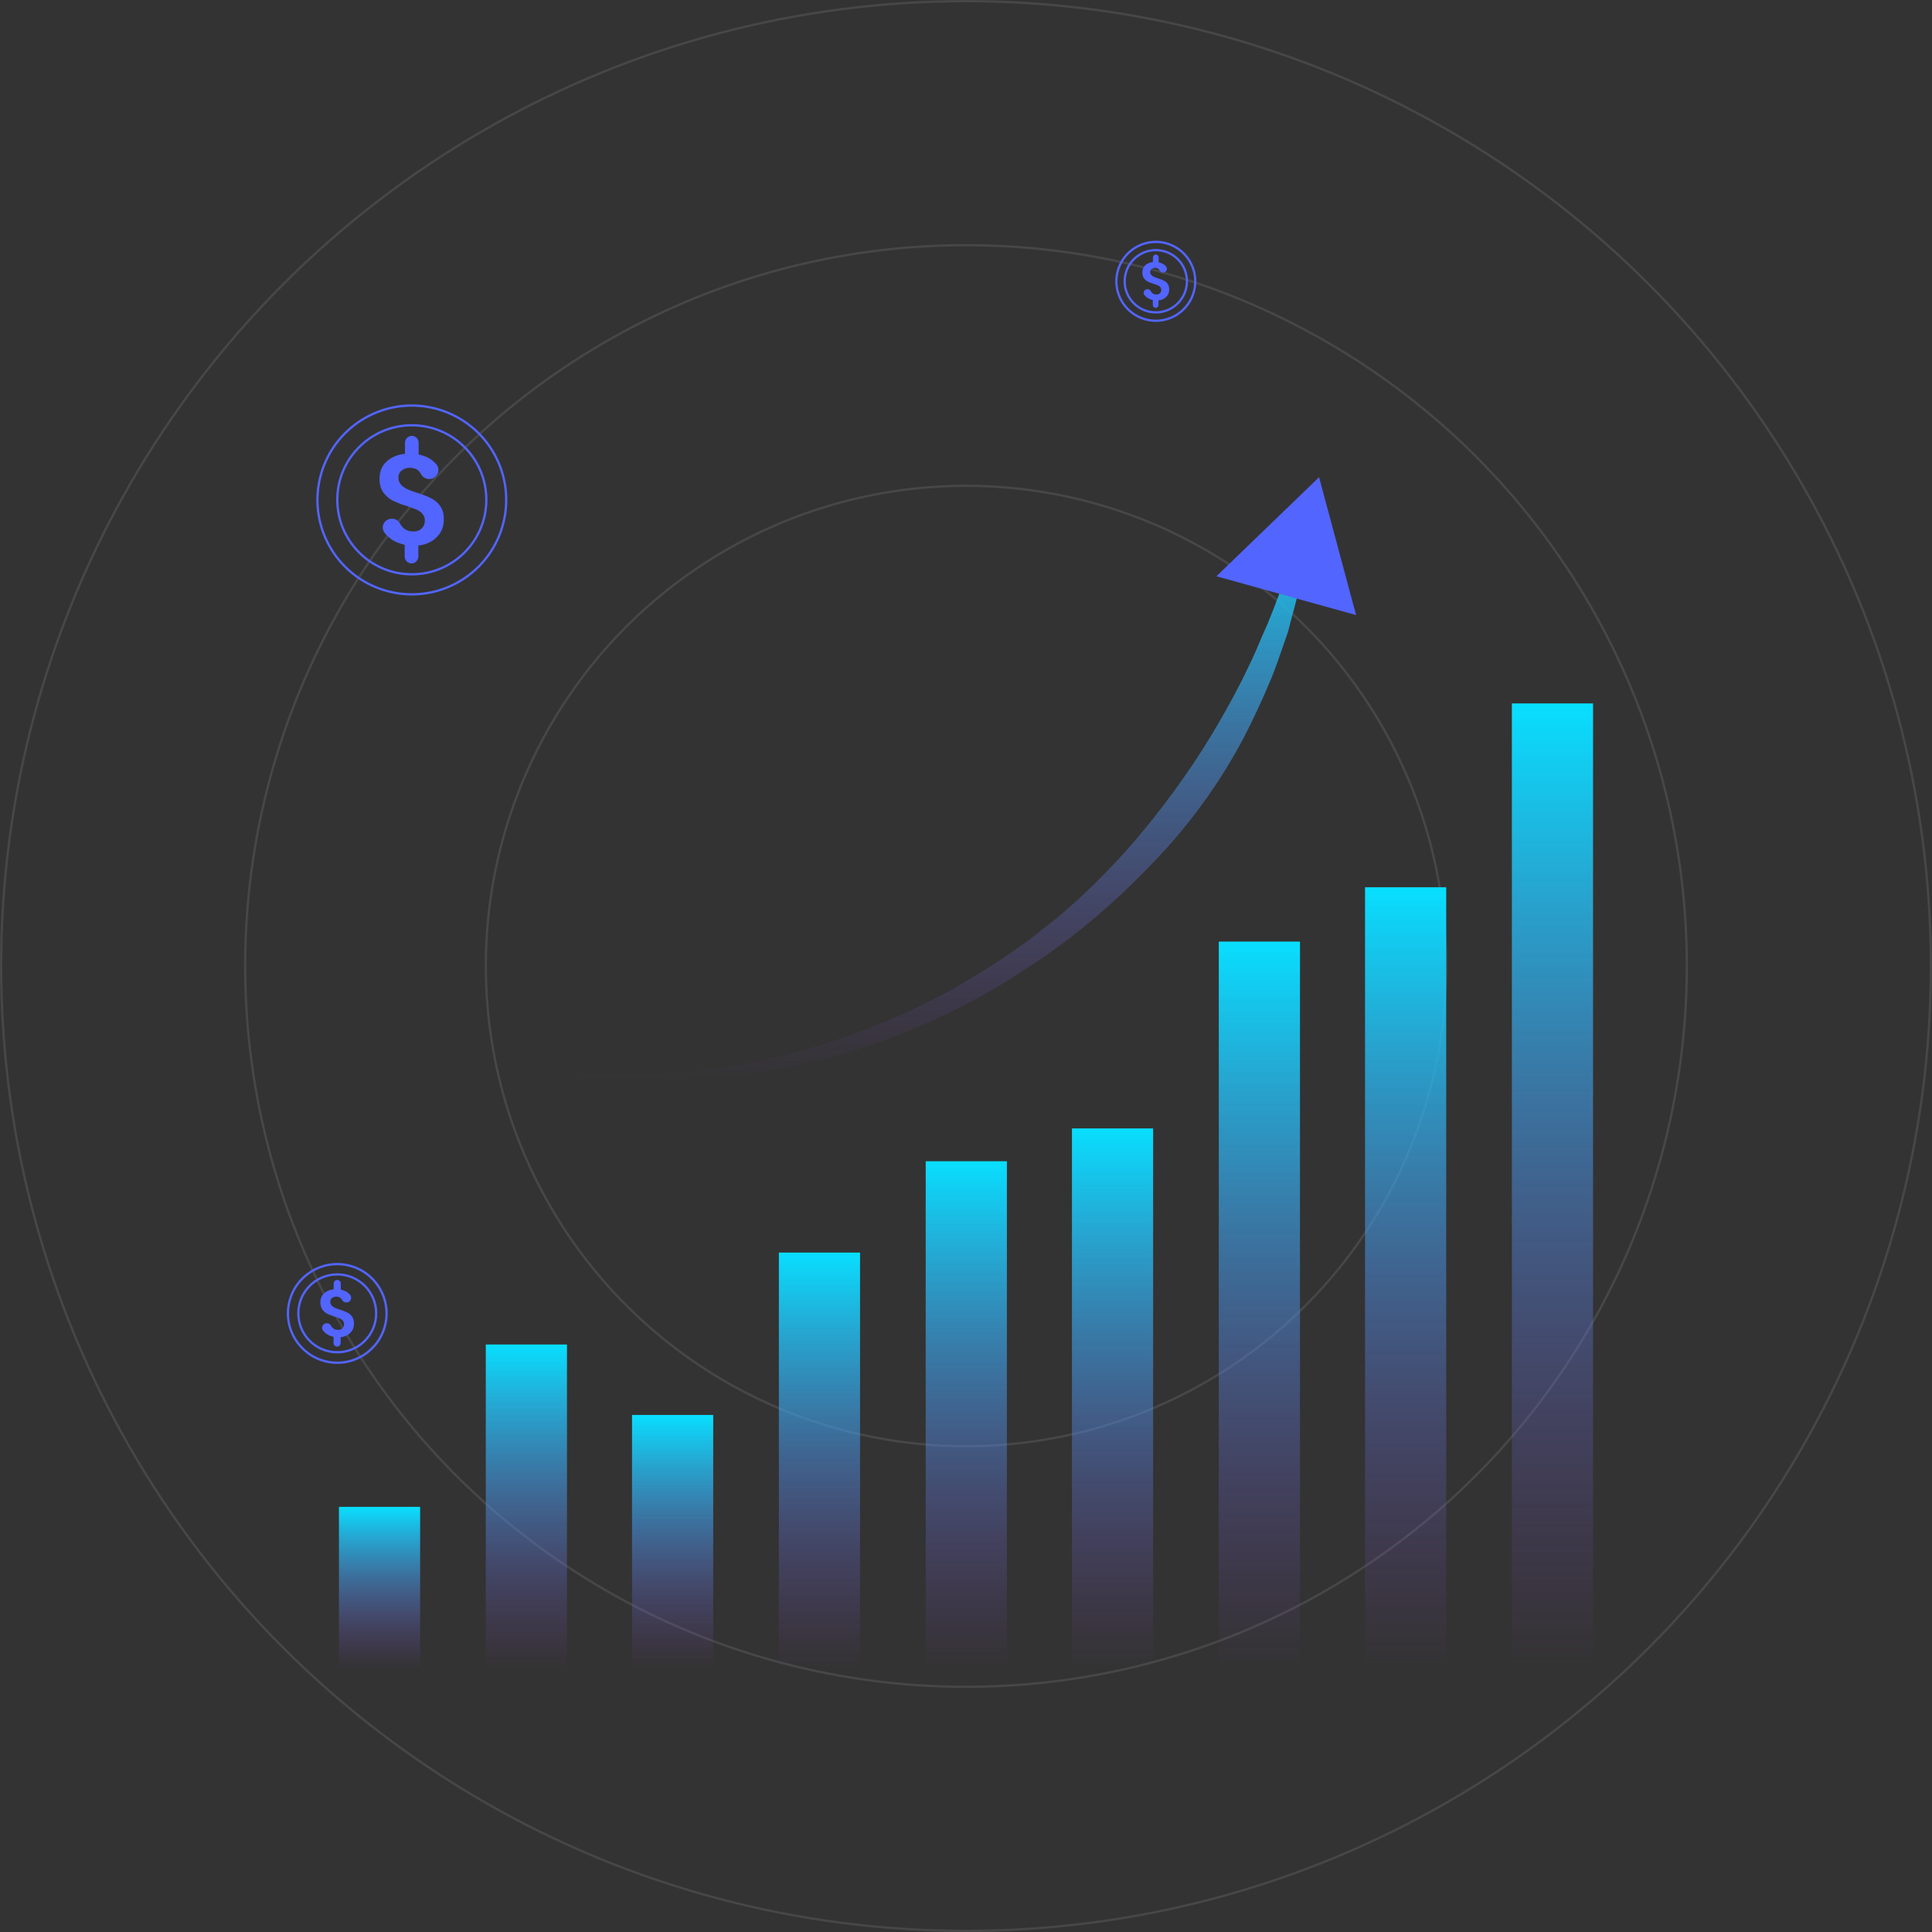 <svg width="855" height="855" viewBox="0 0 855 855" fill="none" xmlns="http://www.w3.org/2000/svg">
<rect x="0" y="0" width="855" height="855" fill="#333333" stroke="none"/>
<circle opacity="0.1" cx="427.5" cy="427.5" r="427" stroke="white"/>
<circle opacity="0.1" cx="427.5" cy="427.5" r="319" stroke="white"/>
<circle opacity="0.1" cx="427.5" cy="427.5" r="212.5" stroke="white"/>
<path d="M250.91 595.006H214.984V738.709H250.91V595.006Z" fill="url(#paint0_linear_29_31765)"/>
<path d="M185.926 666.854H150V738.706H185.926V666.854Z" fill="url(#paint1_linear_29_31765)"/>
<path d="M315.628 626.176H279.703V738.444H315.628V626.176Z" fill="url(#paint2_linear_29_31765)"/>
<path d="M380.612 554.324H344.687V738.708H380.612V554.324Z" fill="url(#paint3_linear_29_31765)"/>
<path d="M445.594 513.907H409.668V738.707H445.594V513.907Z" fill="url(#paint4_linear_29_31765)"/>
<path d="M510.314 499.379H474.389V738.708H510.314V499.379Z" fill="url(#paint5_linear_29_31765)"/>
<path d="M575.297 416.697H539.371V738.444H575.297V416.697Z" fill="url(#paint6_linear_29_31765)"/>
<path d="M640.017 392.656H604.091V738.442H640.017V392.656Z" fill="url(#paint7_linear_29_31765)"/>
<path d="M705 311.296H669.074V738.443H705V311.296Z" fill="url(#paint8_linear_29_31765)"/>
<path d="M581.109 215.14C580.316 234.423 577.146 253.707 571.863 272.462L570.014 279.595L567.636 286.463C566.052 290.954 564.466 295.708 562.617 300.199C558.919 309.181 554.693 318.162 550.202 326.879C540.956 344.314 529.597 360.428 516.654 374.956C503.446 389.485 489.181 402.957 473.86 414.845L461.973 423.562C458.01 426.203 453.784 428.845 449.821 431.487C441.632 436.77 433.179 441.525 424.462 446.015C407.027 454.733 389.064 461.865 370.309 467.148C333.062 477.715 293.703 480.885 255.664 476.658V475.337C293.967 477.45 332.27 472.96 368.46 460.808C386.423 454.997 403.857 447.336 420.499 438.355C428.688 433.6 436.877 428.845 444.538 423.562C448.5 420.92 452.199 418.279 456.161 415.373L467.256 406.656C481.785 394.504 494.992 381.032 506.88 366.503C518.767 351.974 529.597 336.653 539.107 320.275C543.862 312.086 548.353 303.897 552.315 295.444C554.429 291.218 556.278 286.991 558.127 282.5L561.032 275.896L563.674 269.292C570.542 251.594 576.09 233.367 580.58 214.611L581.109 215.14Z" fill="url(#paint9_linear_29_31765)"/>
<path d="M600.129 272.199L538.315 255.028L583.751 211.178L600.129 272.199Z" fill="url(#paint10_linear_29_31765)"/>
<path d="M222.901 230.849C228.202 208.398 214.3 185.901 191.849 180.599C169.398 175.298 146.9 189.201 141.599 211.652C136.298 234.103 150.2 256.6 172.651 261.902C195.102 267.203 217.6 253.3 222.901 230.849Z" stroke="#5265FF" stroke-miterlimit="10"/>
<path d="M182.247 254.159C200.46 254.159 215.224 239.394 215.224 221.182C215.224 202.969 200.46 188.205 182.247 188.205C164.035 188.205 149.271 202.969 149.271 221.182C149.271 239.394 164.035 254.159 182.247 254.159Z" stroke="#5265FF" stroke-miterlimit="10"/>
<path d="M194.888 224.068C193.789 222.419 192.415 221.319 190.766 220.495C189.392 219.808 187.468 218.984 185.27 218.297C184.995 218.159 184.72 218.159 184.445 218.022C182.659 217.472 181.147 216.923 180.048 216.373C179.636 216.236 179.361 215.961 179.086 215.823C178.399 215.411 177.85 214.999 177.438 214.449C176.751 213.625 176.338 212.663 176.338 211.564C176.338 210.052 176.751 208.953 177.712 208.266C178.125 207.991 178.537 207.717 179.086 207.442C179.773 207.167 180.46 207.029 181.285 207.029C182.934 207.029 184.308 207.442 185.27 208.404C185.682 208.816 186.094 209.365 186.369 209.915C187.056 211.152 188.43 211.976 189.804 211.976H190.079C193.376 211.976 195.163 208.129 193.239 205.655C192.689 204.968 192.14 204.419 191.453 203.869C189.804 202.495 187.743 201.671 185.27 201.121V195.9C185.27 194.251 183.896 192.877 182.247 192.877C180.598 192.877 179.224 194.251 179.224 195.9V200.846C176.201 201.121 173.728 202.083 171.667 203.732C169.193 205.655 167.957 208.404 167.957 211.839C167.957 214.312 168.506 216.373 169.606 217.884C170.705 219.396 172.079 220.632 173.59 221.457C175.102 222.144 176.888 222.968 179.086 223.655C179.224 223.655 179.499 223.793 179.636 223.793C181.56 224.48 183.071 225.029 184.17 225.442C184.583 225.579 184.857 225.854 185.27 225.991C185.957 226.403 186.506 226.816 186.918 227.365C187.605 228.19 188.018 229.151 188.018 230.388C188.018 231.762 187.605 232.861 186.644 233.823C186.231 234.235 185.819 234.51 185.27 234.785C184.583 235.06 183.758 235.197 182.796 235.197C181.285 235.197 180.048 234.785 179.086 234.098C178.812 233.961 178.537 233.686 178.399 233.548C177.85 232.999 177.438 232.449 177.025 231.762C176.338 230.388 175.102 229.564 173.59 229.564H173.315C170.155 229.564 168.232 233.136 170.155 235.747C170.155 235.747 170.155 235.884 170.293 235.884C171.667 237.67 173.453 239.044 175.651 240.006C176.751 240.418 177.85 240.831 179.086 241.105V246.327C179.086 247.976 180.46 249.35 182.109 249.35C183.758 249.35 185.132 247.976 185.132 246.327V241.38C187.056 241.243 188.842 240.693 190.353 239.869C192.415 238.77 193.789 237.396 194.888 235.747C195.85 234.098 196.399 232.174 196.399 230.113C196.537 227.777 195.987 225.716 194.888 224.068Z" fill="#5265FF"/>
<path d="M170.486 586.265C173.255 574.537 165.992 562.784 154.264 560.015C142.536 557.245 130.784 564.508 128.014 576.236C125.245 587.964 132.508 599.717 144.236 602.486C155.964 605.255 167.716 597.993 170.486 586.265Z" stroke="#5265FF" stroke-miterlimit="10"/>
<path d="M149.249 598.441C158.763 598.441 166.475 590.728 166.475 581.214C166.475 571.7 158.763 563.987 149.249 563.987C139.735 563.987 132.022 571.7 132.022 581.214C132.022 590.728 139.735 598.441 149.249 598.441Z" stroke="#5265FF" stroke-miterlimit="10"/>
<path d="M155.852 582.72C155.278 581.859 154.56 581.285 153.699 580.854C152.981 580.495 151.976 580.065 150.828 579.706C150.684 579.634 150.541 579.634 150.397 579.562C149.464 579.275 148.674 578.988 148.1 578.701C147.885 578.629 147.741 578.485 147.598 578.414C147.239 578.198 146.952 577.983 146.736 577.696C146.377 577.265 146.162 576.763 146.162 576.189C146.162 575.399 146.377 574.825 146.88 574.466C147.095 574.322 147.311 574.179 147.598 574.035C147.957 573.892 148.315 573.82 148.746 573.82C149.607 573.82 150.325 574.035 150.828 574.538C151.043 574.753 151.258 575.04 151.402 575.327C151.761 575.973 152.479 576.404 153.196 576.404H153.34C155.063 576.404 155.996 574.394 154.991 573.102C154.704 572.743 154.417 572.456 154.058 572.169C153.196 571.451 152.12 571.021 150.828 570.733V568.006C150.828 567.145 150.11 566.427 149.249 566.427C148.387 566.427 147.669 567.145 147.669 568.006V570.59C146.09 570.733 144.798 571.236 143.722 572.097C142.43 573.102 141.784 574.538 141.784 576.332C141.784 577.624 142.071 578.701 142.645 579.49C143.219 580.28 143.937 580.926 144.727 581.357C145.516 581.715 146.449 582.146 147.598 582.505C147.669 582.505 147.813 582.577 147.885 582.577C148.89 582.936 149.679 583.223 150.253 583.438C150.469 583.51 150.612 583.653 150.828 583.725C151.187 583.941 151.474 584.156 151.689 584.443C152.048 584.874 152.263 585.376 152.263 586.022C152.263 586.74 152.048 587.314 151.545 587.817C151.33 588.032 151.115 588.175 150.828 588.319C150.469 588.463 150.038 588.534 149.536 588.534C148.746 588.534 148.1 588.319 147.598 587.96C147.454 587.888 147.311 587.745 147.239 587.673C146.952 587.386 146.736 587.099 146.521 586.74C146.162 586.022 145.516 585.591 144.727 585.591H144.583C142.932 585.591 141.927 587.458 142.932 588.821C142.932 588.821 142.932 588.893 143.004 588.893C143.722 589.826 144.655 590.544 145.803 591.047C146.377 591.262 146.952 591.477 147.598 591.621V594.348C147.598 595.21 148.315 595.927 149.177 595.927C150.038 595.927 150.756 595.21 150.756 594.348V591.764C151.761 591.693 152.694 591.405 153.483 590.975C154.56 590.401 155.278 589.683 155.852 588.821C156.355 587.96 156.642 586.955 156.642 585.879C156.713 584.658 156.426 583.582 155.852 582.72Z" fill="#5265FF"/>
<path d="M528.489 128.511C530.704 119.128 524.894 109.726 515.511 107.511C506.129 105.296 496.727 111.106 494.511 120.488C492.296 129.871 498.106 139.273 507.489 141.488C516.871 143.704 526.273 137.894 528.489 128.511Z" stroke="#5265FF" stroke-miterlimit="10"/>
<path d="M511.499 138.253C519.11 138.253 525.28 132.083 525.28 124.472C525.28 116.861 519.11 110.69 511.499 110.69C503.888 110.69 497.718 116.861 497.718 124.472C497.718 132.083 503.888 138.253 511.499 138.253Z" stroke="#5265FF" stroke-miterlimit="10"/>
<path d="M516.781 125.676C516.322 124.987 515.748 124.528 515.058 124.183C514.484 123.896 513.68 123.552 512.762 123.265C512.647 123.207 512.532 123.207 512.417 123.15C511.671 122.92 511.039 122.69 510.58 122.461C510.407 122.403 510.292 122.289 510.178 122.231C509.89 122.059 509.661 121.887 509.488 121.657C509.201 121.312 509.029 120.91 509.029 120.451C509.029 119.819 509.201 119.36 509.603 119.073C509.776 118.958 509.948 118.843 510.178 118.728C510.465 118.614 510.752 118.556 511.096 118.556C511.785 118.556 512.36 118.728 512.762 119.13C512.934 119.303 513.106 119.532 513.221 119.762C513.508 120.279 514.082 120.623 514.656 120.623H514.771C516.149 120.623 516.896 119.015 516.092 117.982C515.862 117.695 515.633 117.465 515.346 117.235C514.656 116.661 513.795 116.317 512.762 116.087V113.905C512.762 113.216 512.187 112.642 511.498 112.642C510.809 112.642 510.235 113.216 510.235 113.905V115.972C508.972 116.087 507.938 116.489 507.077 117.178C506.043 117.982 505.526 119.13 505.526 120.566C505.526 121.599 505.756 122.461 506.215 123.092C506.675 123.724 507.249 124.241 507.881 124.585C508.512 124.873 509.259 125.217 510.178 125.504C510.235 125.504 510.35 125.562 510.407 125.562C511.211 125.849 511.843 126.078 512.302 126.251C512.474 126.308 512.589 126.423 512.762 126.48C513.049 126.653 513.278 126.825 513.451 127.055C513.738 127.399 513.91 127.801 513.91 128.318C513.91 128.892 513.738 129.351 513.336 129.753C513.164 129.926 512.991 130.041 512.762 130.155C512.474 130.27 512.13 130.328 511.728 130.328C511.096 130.328 510.58 130.155 510.178 129.868C510.063 129.811 509.948 129.696 509.89 129.639C509.661 129.409 509.488 129.179 509.316 128.892C509.029 128.318 508.512 127.973 507.881 127.973H507.766C506.445 127.973 505.641 129.466 506.445 130.557C506.445 130.557 506.445 130.615 506.503 130.615C507.077 131.361 507.823 131.935 508.742 132.337C509.201 132.51 509.661 132.682 510.178 132.797V134.979C510.178 135.668 510.752 136.242 511.441 136.242C512.13 136.242 512.704 135.668 512.704 134.979V132.912C513.508 132.854 514.255 132.625 514.886 132.28C515.748 131.821 516.322 131.246 516.781 130.557C517.183 129.868 517.413 129.064 517.413 128.203C517.47 127.227 517.24 126.366 516.781 125.676Z" fill="#5265FF"/>
<defs>
<linearGradient id="paint0_linear_29_31765" x1="232.947" y1="595.006" x2="232.947" y2="738.709" gradientUnits="userSpaceOnUse">
<stop stop-color="#08DFFF"/>
<stop offset="1" stop-color="#9045D0" stop-opacity="0"/>
</linearGradient>
<linearGradient id="paint1_linear_29_31765" x1="167.963" y1="666.854" x2="167.963" y2="738.706" gradientUnits="userSpaceOnUse">
<stop stop-color="#08DFFF"/>
<stop offset="1" stop-color="#9045D0" stop-opacity="0"/>
</linearGradient>
<linearGradient id="paint2_linear_29_31765" x1="297.666" y1="626.176" x2="297.666" y2="738.444" gradientUnits="userSpaceOnUse">
<stop stop-color="#08DFFF"/>
<stop offset="1" stop-color="#9045D0" stop-opacity="0"/>
</linearGradient>
<linearGradient id="paint3_linear_29_31765" x1="362.649" y1="554.324" x2="362.649" y2="738.708" gradientUnits="userSpaceOnUse">
<stop stop-color="#08DFFF"/>
<stop offset="1" stop-color="#9045D0" stop-opacity="0"/>
</linearGradient>
<linearGradient id="paint4_linear_29_31765" x1="427.631" y1="513.907" x2="427.631" y2="738.707" gradientUnits="userSpaceOnUse">
<stop stop-color="#08DFFF"/>
<stop offset="1" stop-color="#9045D0" stop-opacity="0"/>
</linearGradient>
<linearGradient id="paint5_linear_29_31765" x1="492.352" y1="499.379" x2="492.352" y2="738.708" gradientUnits="userSpaceOnUse">
<stop stop-color="#08DFFF"/>
<stop offset="1" stop-color="#9045D0" stop-opacity="0"/>
</linearGradient>
<linearGradient id="paint6_linear_29_31765" x1="557.334" y1="416.697" x2="557.334" y2="738.444" gradientUnits="userSpaceOnUse">
<stop stop-color="#08DFFF"/>
<stop offset="1" stop-color="#9045D0" stop-opacity="0"/>
</linearGradient>
<linearGradient id="paint7_linear_29_31765" x1="622.054" y1="392.656" x2="622.054" y2="738.442" gradientUnits="userSpaceOnUse">
<stop stop-color="#08DFFF"/>
<stop offset="1" stop-color="#9045D0" stop-opacity="0"/>
</linearGradient>
<linearGradient id="paint8_linear_29_31765" x1="687.037" y1="311.296" x2="687.037" y2="738.443" gradientUnits="userSpaceOnUse">
<stop stop-color="#08DFFF"/>
<stop offset="1" stop-color="#9045D0" stop-opacity="0"/>
</linearGradient>
<linearGradient id="paint9_linear_29_31765" x1="418.386" y1="214.611" x2="418.386" y2="478.469" gradientUnits="userSpaceOnUse">
<stop stop-color="#08DFFF"/>
<stop offset="1" stop-color="#9045D0" stop-opacity="0"/>
</linearGradient>
<linearGradient id="paint10_linear_29_31765" x1="569.134" y1="263.566" x2="583.71" y2="211.105" gradientUnits="userSpaceOnUse">
<stop stop-color="#5265FF"/>
<stop offset="0.996" stop-color="#5265FF"/>
</linearGradient>
</defs>
</svg>
